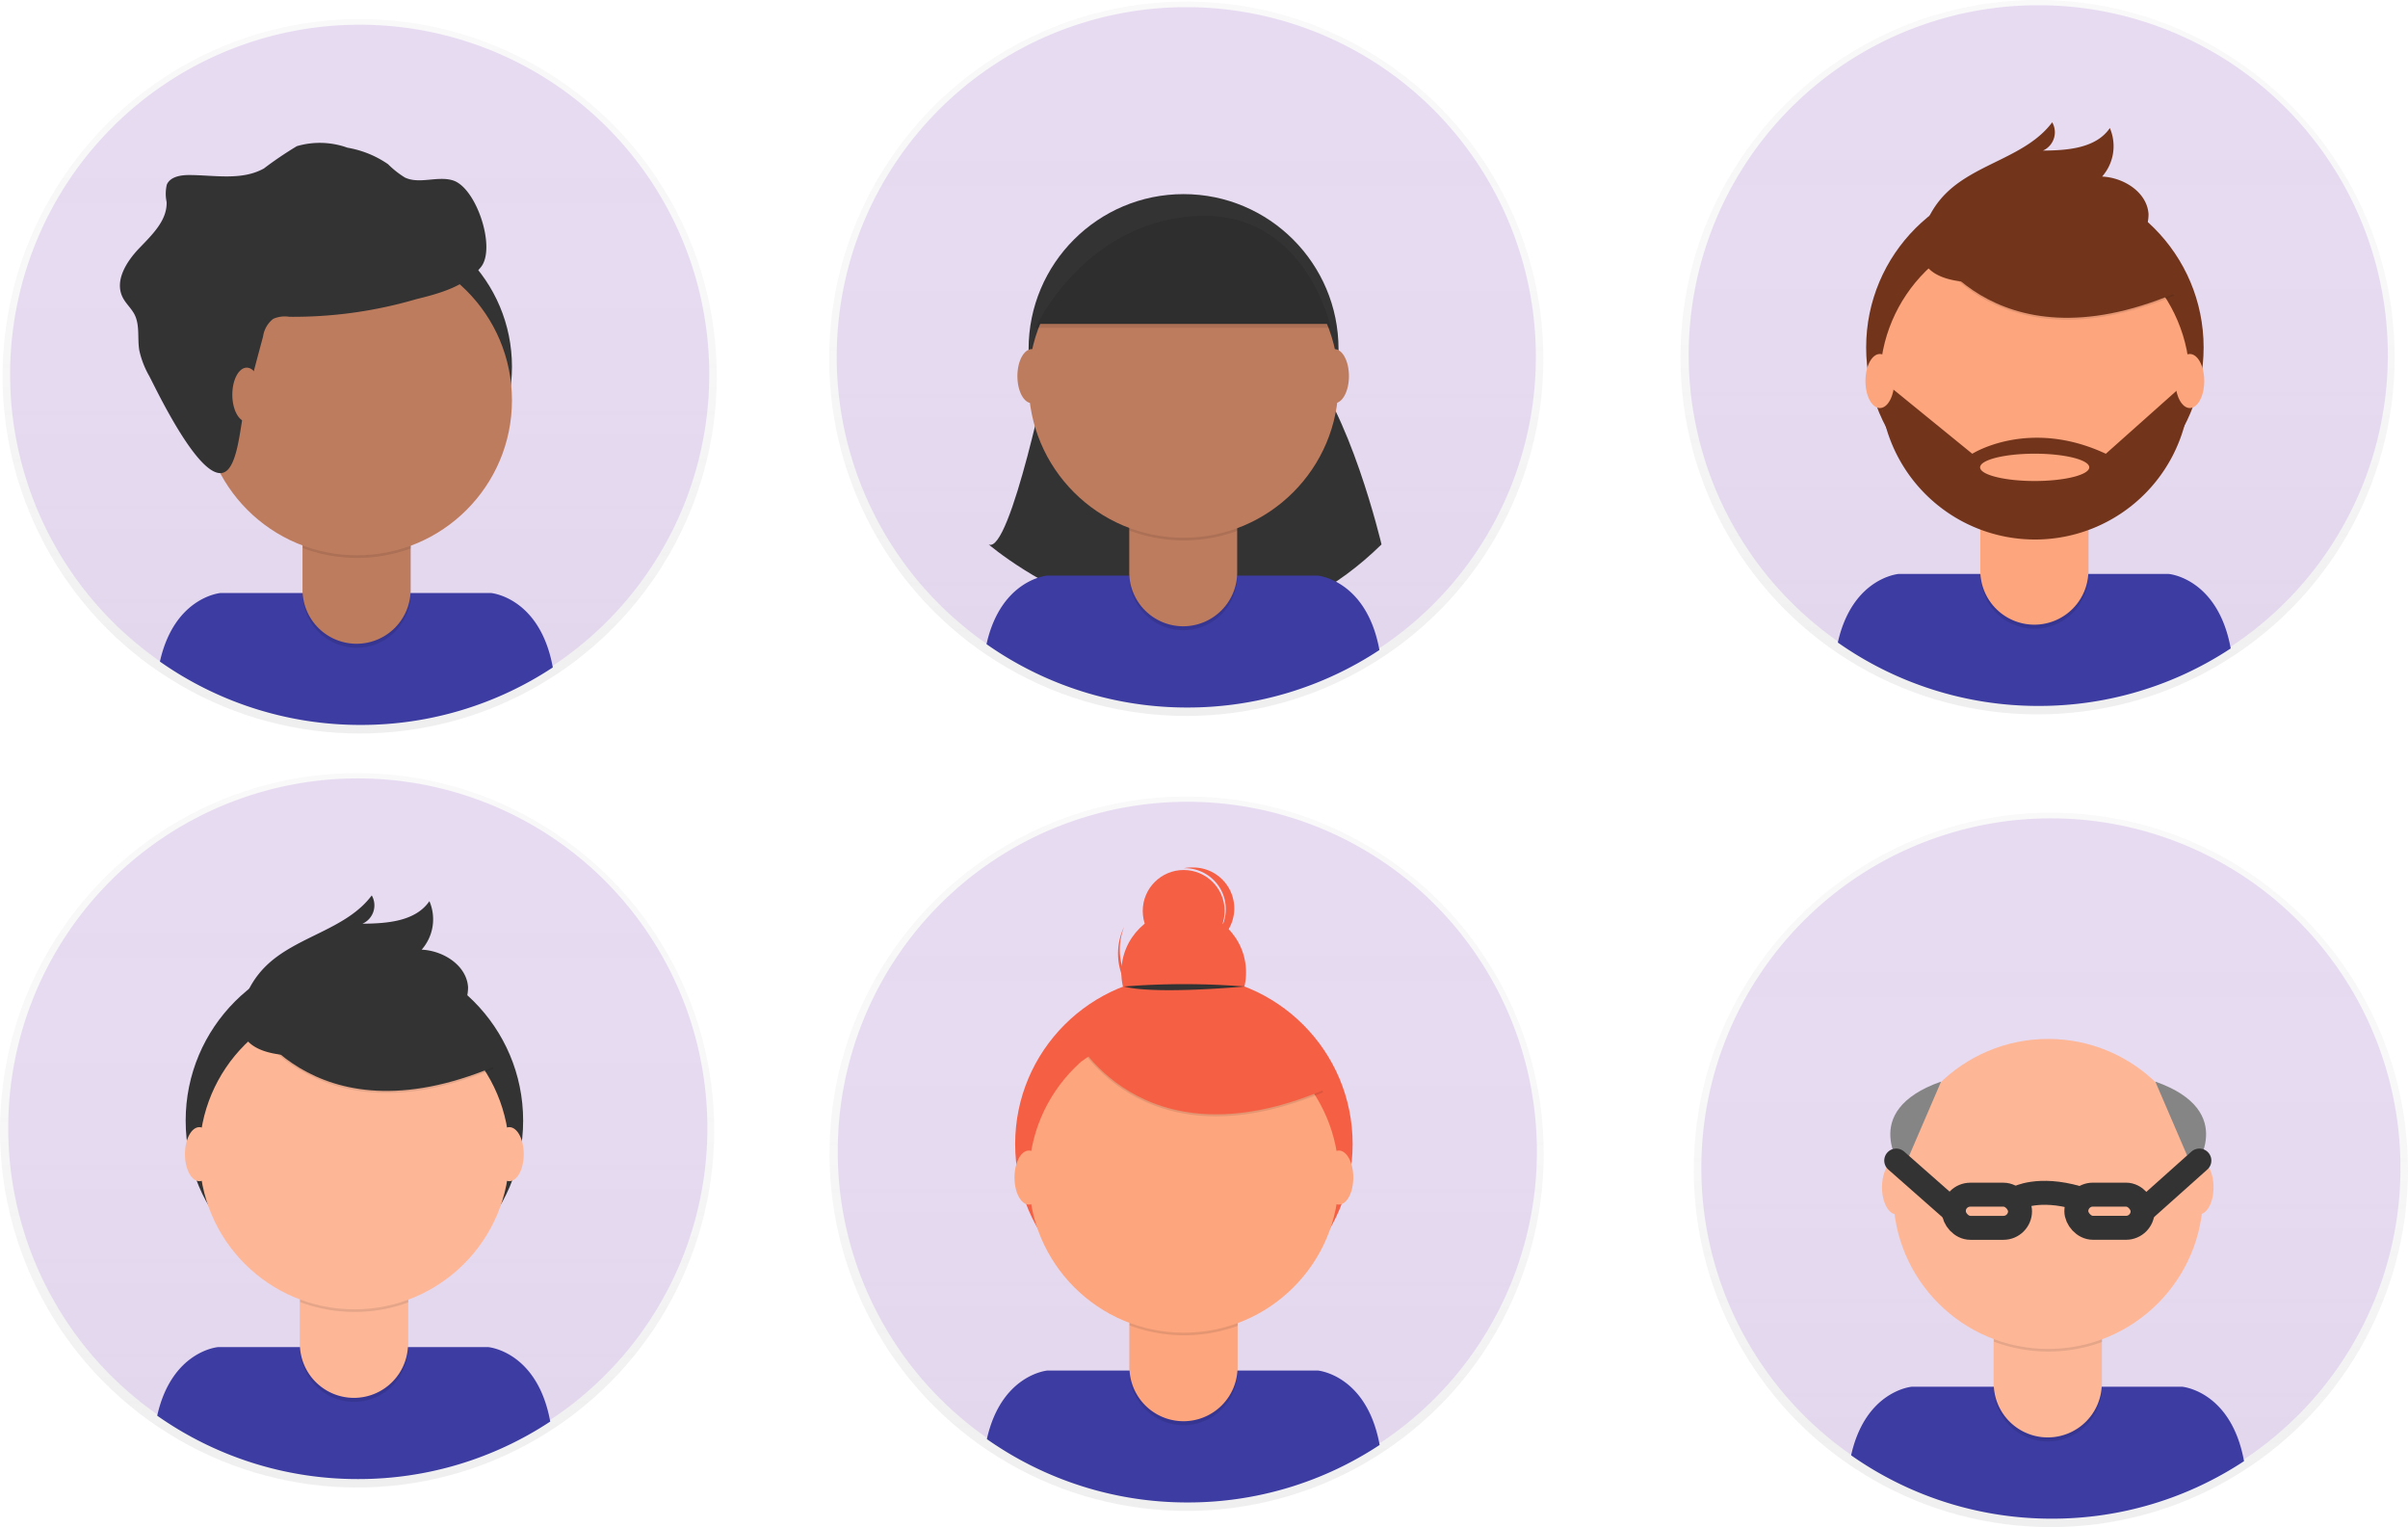 <svg xmlns="http://www.w3.org/2000/svg" xmlns:xlink="http://www.w3.org/1999/xlink" width="201.042" height="127.47" viewBox="0 0 201.042 127.47">
  <defs>
    <linearGradient id="linear-gradient" x1="0.5" y1="1" x2="0.5" gradientUnits="objectBoundingBox">
      <stop offset="0" stop-color="gray" stop-opacity="0.251"/>
      <stop offset="0.54" stop-color="gray" stop-opacity="0.122"/>
      <stop offset="1" stop-color="gray" stop-opacity="0.102"/>
    </linearGradient>
  </defs>
  <g id="Team" transform="translate(0)">
    <g id="Group_579" data-name="Group 579" transform="translate(0.214 1.595)" opacity="0.5">
      <circle id="Ellipse_36" data-name="Ellipse 36" cx="29.815" cy="29.815" r="29.815" fill="url(#linear-gradient)"/>
    </g>
    <path id="Path_1080" data-name="Path 1080" d="M29.185,0A29.185,29.185,0,1,1,0,29.185,29.185,29.185,0,0,1,29.185,0Z" transform="translate(0.844 2.063)" fill="#d7bfed" opacity="0.5"/>
    <path id="Path_944" data-name="Path 944" d="M277.939,275.2a29.049,29.049,0,0,0,16.043-4.8c-1.075-5.876-5.169-6.213-5.169-6.213H266.248s-3.859.316-5.068,5.724A29.051,29.051,0,0,0,277.939,275.2Z" transform="translate(-247.828 -214.689)" fill="#3c3ca2"/>
    <circle id="Ellipse_38" data-name="Ellipse 38" cx="12.938" cy="12.938" r="12.938" transform="translate(16.867 17.667)" fill="#333"/>
    <path id="Path_945" data-name="Path 945" d="M98.18,164.57h9.028v7.222A4.513,4.513,0,0,1,102.7,176.3h0a4.513,4.513,0,0,1-4.513-4.512V164.57Z" transform="translate(-72.921 -122.231)" opacity="0.1"/>
    <path id="Path_946" data-name="Path 946" d="M99.049,163.27h7.3a.862.862,0,0,1,.862.862v6.36A4.513,4.513,0,0,1,102.7,175h0a4.513,4.513,0,0,1-4.513-4.513v-6.36a.862.862,0,0,1,.859-.862Z" transform="translate(-72.929 -121.265)" fill="#be7c5e"/>
    <path id="Path_947" data-name="Path 947" d="M307.53,246.473a12.992,12.992,0,0,0,9.028.026V245.39H307.53Z" transform="translate(-282.253 -200.725)" opacity="0.1"/>
    <circle id="Ellipse_39" data-name="Ellipse 39" cx="12.938" cy="12.938" r="12.938" transform="translate(16.867 20.476)" fill="#be7c5e"/>
    <path id="Path_948" data-name="Path 948" d="M260.155,134.232a2.26,2.26,0,0,1,.844-1.464,2.4,2.4,0,0,1,1.346-.172,36.531,36.531,0,0,0,10.6-1.472c1.989-.486,4.116-1.078,5.4-2.681s-.391-6.64-2.349-7.234c-1.286-.394-2.779.34-4-.237a7.763,7.763,0,0,1-1.41-1.114,8.477,8.477,0,0,0-3.386-1.376,6.824,6.824,0,0,0-4.227-.129,30.84,30.84,0,0,0-2.755,1.865c-1.855,1.029-4.116.551-6.241.545-.718,0-1.575.144-1.86.8a3.285,3.285,0,0,0-.018,1.443c.062,1.544-1.212,2.745-2.279,3.859s-2.076,2.7-1.4,4.088c.257.527.728.926,1,1.448.461.906.229,2,.4,3a7.549,7.549,0,0,0,.841,2.161c.792,1.544,4.772,9.853,6.6,7.741.885-1.029,1.029-4,1.387-5.341Q259.383,137.082,260.155,134.232Z" transform="translate(-238.189 -106.153)" fill="#333"/>
    <ellipse id="Ellipse_40" data-name="Ellipse 40" cx="1.204" cy="2.256" rx="1.204" ry="2.256" transform="translate(19.396 30.687)" fill="#be7c5e"/>
    <g id="Group_580" data-name="Group 580" transform="translate(69.255 66.486)" opacity="0.5">
      <circle id="Ellipse_41" data-name="Ellipse 41" cx="29.815" cy="29.815" r="29.815" fill="url(#linear-gradient)"/>
    </g>
    <path id="Path_1083" data-name="Path 1083" d="M29.185,0A29.185,29.185,0,1,1,0,29.185,29.185,29.185,0,0,1,29.185,0Z" transform="translate(69.942 66.926)" fill="#d7bfed" opacity="0.5"/>
    <path id="Path_949" data-name="Path 949" d="M546.291,527.454a29.048,29.048,0,0,0,16.033-4.8c-1.075-5.876-5.169-6.213-5.169-6.213H534.6s-3.859.316-5.068,5.724A29.051,29.051,0,0,0,546.291,527.454Z" transform="translate(-447.139 -402.042)" fill="#3c3ca2"/>
    <circle id="Ellipse_43" data-name="Ellipse 43" cx="14.088" cy="14.088" r="14.088" transform="translate(84.755 81.408)" fill="#f55f44"/>
    <path id="Path_950" data-name="Path 950" d="M366.53,416.8h9.028v7.222a4.513,4.513,0,0,1-4.513,4.513h0a4.513,4.513,0,0,1-4.513-4.513V416.8Z" transform="translate(-272.233 -309.57)" opacity="0.1"/>
    <path id="Path_951" data-name="Path 951" d="M367.4,415.5h7.3a.862.862,0,0,1,.862.862v6.36a4.512,4.512,0,0,1-4.513,4.513h0a4.513,4.513,0,0,1-4.513-4.513v-6.36a.862.862,0,0,1,.862-.862Z" transform="translate(-272.24 -308.604)" fill="#fda57d"/>
    <path id="Path_952" data-name="Path 952" d="M575.88,498.7a12.992,12.992,0,0,0,9.028.026V497.62H575.88Z" transform="translate(-481.565 -388.064)" opacity="0.1"/>
    <circle id="Ellipse_44" data-name="Ellipse 44" cx="12.938" cy="12.938" r="12.938" transform="translate(85.905 85.368)" fill="#fda57d"/>
    <circle id="Ellipse_45" data-name="Ellipse 45" cx="5.207" cy="5.207" r="5.207" transform="translate(93.618 75.959)" fill="#f55f44"/>
    <circle id="Ellipse_46" data-name="Ellipse 46" cx="3.419" cy="3.419" r="3.419" transform="translate(95.406 72.62)" fill="#f55f44"/>
    <path id="Path_953" data-name="Path 953" d="M575.169,379.148a5.207,5.207,0,0,1-2.714-6.658c-.036.072-.072.147-.105.221a5.208,5.208,0,0,0,9.5,4.263c.033-.075.064-.149.1-.226A5.207,5.207,0,0,1,575.169,379.148Z" transform="translate(-478.603 -295.126)" fill="#f55f44"/>
    <path id="Path_954" data-name="Path 954" d="M557.67,398.725s5.452,11.063,20.839,4.631l-3.581-5.616-6.347-2.279Z" transform="translate(-468.039 -312.187)" opacity="0.1"/>
    <path id="Path_955" data-name="Path 955" d="M557.67,398.085s5.452,11.063,20.839,4.631l-3.581-5.616-6.347-2.279Z" transform="translate(-468.039 -311.711)" fill="#f55f44"/>
    <path id="Path_956" data-name="Path 956" d="M574,391.279a64.292,64.292,0,0,1,10.08,0S576.634,391.971,574,391.279Z" transform="translate(-480.168 -308.934)" fill="#333"/>
    <path id="Path_957" data-name="Path 957" d="M594.222,353.233a3.425,3.425,0,0,0-.772.059h.2a3.417,3.417,0,0,1,.515,6.774,3.417,3.417,0,1,0,.062-6.833Z" transform="translate(-494.614 -280.822)" fill="#f55f44"/>
    <ellipse id="Ellipse_47" data-name="Ellipse 47" cx="1.204" cy="2.256" rx="1.204" ry="2.256" transform="translate(84.699 96.037)" fill="#fda57d"/>
    <ellipse id="Ellipse_48" data-name="Ellipse 48" cx="1.204" cy="2.256" rx="1.204" ry="2.256" transform="translate(110.578 96.037)" fill="#fda57d"/>
    <path id="Path_958" data-name="Path 958" d="M345.22,333.242l2.524-1.3.569,2.086-1.546,1.052Z" transform="translate(-256.405 -246.542)" fill="#f55f44"/>
    <g id="Group_581" data-name="Group 581" transform="translate(69.226 0.131)" opacity="0.5">
      <circle id="Ellipse_49" data-name="Ellipse 49" cx="29.815" cy="29.815" r="29.815" fill="url(#linear-gradient)"/>
    </g>
    <path id="Path_1081" data-name="Path 1081" d="M29.185,0A29.185,29.185,0,1,1,0,29.185,29.185,29.185,0,0,1,29.185,0Z" transform="translate(69.857 0.599)" fill="#d7bfed" opacity="0.5"/>
    <path id="Path_959" data-name="Path 959" d="M535.234,188.56s-3.309,16.3-5.115,15.4c0,0,17.417,15.045,32.8,0,0,0-2.709-11.487-6.62-15.4Z" transform="translate(-447.577 -158.516)" fill="#333"/>
    <path id="Path_960" data-name="Path 960" d="M546.181,269.534a29.049,29.049,0,0,0,16.043-4.8c-1.076-5.876-5.169-6.213-5.169-6.213H534.488s-3.859.316-5.068,5.724A29.051,29.051,0,0,0,546.181,269.534Z" transform="translate(-447.057 -210.477)" fill="#3c3ca2"/>
    <circle id="Ellipse_51" data-name="Ellipse 51" cx="12.938" cy="12.938" r="12.938" transform="translate(85.877 16.203)" fill="#333"/>
    <path id="Path_961" data-name="Path 961" d="M366.42,158.88h9.028V166.1a4.513,4.513,0,0,1-4.5,4.513h0a4.513,4.513,0,0,1-4.513-4.513V158.88Z" transform="translate(-272.151 -118.005)" opacity="0.1"/>
    <path id="Path_962" data-name="Path 962" d="M367.312,157.58h7.3a.862.862,0,0,1,.862.862v6.36a4.513,4.513,0,0,1-4.5,4.513h0a4.512,4.512,0,0,1-4.513-4.513v-6.362A.862.862,0,0,1,367.312,157.58Z" transform="translate(-272.181 -117.039)" fill="#be7c5e"/>
    <path id="Path_963" data-name="Path 963" d="M575.77,240.783a12.992,12.992,0,0,0,9.028.026V239.7H575.77Z" transform="translate(-481.483 -196.499)" opacity="0.1"/>
    <circle id="Ellipse_52" data-name="Ellipse 52" cx="12.938" cy="12.938" r="12.938" transform="translate(85.877 19.01)" fill="#be7c5e"/>
    <path id="Path_964" data-name="Path 964" d="M545.3,149.852h24.672s-2.107-9.962-11.433-9.326S545.3,149.852,545.3,149.852Z" transform="translate(-458.852 -122.818)" fill="#333"/>
    <ellipse id="Ellipse_53" data-name="Ellipse 53" cx="1.204" cy="2.256" rx="1.204" ry="2.256" transform="translate(84.941 29.141)" fill="#be7c5e"/>
    <ellipse id="Ellipse_54" data-name="Ellipse 54" cx="1.204" cy="2.256" rx="1.204" ry="2.256" transform="translate(110.215 29.141)" fill="#be7c5e"/>
    <path id="Path_965" data-name="Path 965" d="M545.3,151.152h24.672s-2.107-9.962-11.433-9.326S545.3,151.152,545.3,151.152Z" transform="translate(-458.852 -123.783)" opacity="0.1"/>
    <g id="Group_582" data-name="Group 582" transform="translate(140.3 0)" opacity="0.5">
      <circle id="Ellipse_55" data-name="Ellipse 55" cx="29.815" cy="29.815" r="29.815" fill="url(#linear-gradient)"/>
    </g>
    <path id="Path_1082" data-name="Path 1082" d="M29.185,0A29.185,29.185,0,1,1,0,29.185,29.185,29.185,0,0,1,29.185,0Z" transform="translate(140.987 0.437)" fill="#d7bfed" opacity="0.5"/>
    <path id="Path_966" data-name="Path 966" d="M822.449,269.016a29.049,29.049,0,0,0,16.043-4.8c-1.078-5.879-5.169-6.216-5.169-6.216H810.758s-3.859.316-5.068,5.724A29.051,29.051,0,0,0,822.449,269.016Z" transform="translate(-652.251 -210.091)" fill="#3c3ca2"/>
    <circle id="Ellipse_57" data-name="Ellipse 57" cx="14.088" cy="14.088" r="14.088" transform="translate(155.803 14.919)" fill="#72351c"/>
    <path id="Path_967" data-name="Path 967" d="M642.68,158.36h9.028v7.222a4.513,4.513,0,0,1-4.513,4.52h0a4.513,4.513,0,0,1-4.513-4.513V158.36Z" transform="translate(-477.337 -117.619)" opacity="0.1"/>
    <path id="Path_968" data-name="Path 968" d="M643.519,157.06h7.3a.862.862,0,0,1,.862.862v6.36a4.512,4.512,0,0,1-4.512,4.513h0a4.513,4.513,0,0,1-4.513-4.513v-6.36a.862.862,0,0,1,.862-.862Z" transform="translate(-477.322 -116.653)" fill="#fda57d"/>
    <path id="Path_969" data-name="Path 969" d="M852,240.263a12.992,12.992,0,0,0,9.028.026V239.18H852Z" transform="translate(-686.647 -196.113)" opacity="0.1"/>
    <circle id="Ellipse_58" data-name="Ellipse 58" cx="12.938" cy="12.938" r="12.938" transform="translate(156.953 18.879)" fill="#fda57d"/>
    <path id="Path_970" data-name="Path 970" d="M833.82,140.285s5.451,11.063,20.839,4.631l-3.581-5.616-6.347-2.279Z" transform="translate(-673.144 -120.236)" opacity="0.1"/>
    <path id="Path_971" data-name="Path 971" d="M833.82,139.655s5.451,11.063,20.839,4.631l-3.581-5.616-6.347-2.279Z" transform="translate(-673.144 -119.768)" fill="#72351c"/>
    <path id="Path_972" data-name="Path 972" d="M832.851,120.39a7.474,7.474,0,0,1,1.852-3.013c2.544-2.516,6.717-3.046,8.858-5.917a1.675,1.675,0,0,1-.772,2.362c2.058-.013,4.428-.193,5.585-1.881a3.836,3.836,0,0,1-.646,4.049c1.816.082,3.756,1.315,3.875,3.131a3.617,3.617,0,0,1-1.675,3.049,9.208,9.208,0,0,1-3.378,1.263C843.1,124.205,830.6,127.4,832.851,120.39Z" transform="translate(-672.224 -101.252)" fill="#72351c"/>
    <path id="Path_973" data-name="Path 973" d="M845.249,195.89h-.342l-6.674,5.946c-6.432-3.01-11.15,0-11.15,0l-7-5.7-.7.087a12.937,12.937,0,1,0,25.873-.332Zm-12.956,8.22c-2.516,0-4.556-.515-4.556-1.14s2.04-1.14,4.556-1.14,4.556.515,4.556,1.14-2.04,1.14-4.559,1.14Z" transform="translate(-662.419 -163.96)" fill="#72351c"/>
    <ellipse id="Ellipse_59" data-name="Ellipse 59" cx="1.204" cy="2.256" rx="1.204" ry="2.256" transform="translate(155.744 29.548)" fill="#fda57d"/>
    <ellipse id="Ellipse_60" data-name="Ellipse 60" cx="1.204" cy="2.256" rx="1.204" ry="2.256" transform="translate(181.623 29.548)" fill="#fda57d"/>
    <g id="Group_583" data-name="Group 583" transform="translate(0 64.534)" opacity="0.5">
      <circle id="Ellipse_61" data-name="Ellipse 61" cx="29.815" cy="29.815" r="29.815" fill="url(#linear-gradient)"/>
    </g>
    <path id="Path_1382" data-name="Path 1382" d="M29.185,0A29.185,29.185,0,1,1,0,29.185,29.185,29.185,0,0,1,29.185,0Z" transform="translate(0.687 64.974)" fill="#d7bfed" opacity="0.5"/>
    <path id="Path_974" data-name="Path 974" d="M277.071,519.864a29.048,29.048,0,0,0,16.041-4.8c-1.075-5.876-5.169-6.213-5.169-6.213H265.368s-3.859.316-5.068,5.724A29.051,29.051,0,0,0,277.071,519.864Z" transform="translate(-247.174 -396.405)" fill="#3c3ca2"/>
    <circle id="Ellipse_63" data-name="Ellipse 63" cx="14.088" cy="14.088" r="14.088" transform="translate(15.501 79.455)" fill="#333"/>
    <path id="Path_975" data-name="Path 975" d="M97.34,409.21h9.028v7.222a4.512,4.512,0,0,1-4.513,4.513h0a4.512,4.512,0,0,1-4.513-4.513V409.21Z" transform="translate(-72.297 -303.932)" opacity="0.1"/>
    <path id="Path_976" data-name="Path 976" d="M98.2,407.9h7.3a.862.862,0,0,1,.862.862v6.365a4.513,4.513,0,0,1-4.513,4.513h0a4.513,4.513,0,0,1-4.515-4.513v-6.367a.862.862,0,0,1,.862-.862Z" transform="translate(-72.297 -302.959)" fill="#fdb797"/>
    <path id="Path_977" data-name="Path 977" d="M306.69,491.091a12.992,12.992,0,0,0,9.028.026V490H306.69Z" transform="translate(-281.629 -382.404)" opacity="0.1"/>
    <circle id="Ellipse_64" data-name="Ellipse 64" cx="12.938" cy="12.938" r="12.938" transform="translate(16.651 83.415)" fill="#fdb797"/>
    <path id="Path_978" data-name="Path 978" d="M288.48,391.125s5.452,11.063,20.839,4.631l-3.581-5.616-6.347-2.279Z" transform="translate(-268.104 -306.542)" opacity="0.1"/>
    <path id="Path_979" data-name="Path 979" d="M288.48,390.495s5.452,11.063,20.839,4.631l-3.581-5.616-6.347-2.279Z" transform="translate(-268.104 -306.074)" fill="#333"/>
    <path id="Path_980" data-name="Path 980" d="M287.511,371.22a7.474,7.474,0,0,1,1.852-3.013c2.544-2.516,6.717-3.046,8.858-5.917a1.675,1.675,0,0,1-.772,2.362c2.058-.013,4.428-.193,5.585-1.881a3.836,3.836,0,0,1-.646,4.049c1.816.082,3.756,1.315,3.874,3.131A3.617,3.617,0,0,1,304.588,373a9.33,9.33,0,0,1-3.381,1.273C297.755,375.04,285.257,378.233,287.511,371.22Z" transform="translate(-267.184 -287.55)" fill="#333"/>
    <ellipse id="Ellipse_65" data-name="Ellipse 65" cx="1.204" cy="2.256" rx="1.204" ry="2.256" transform="translate(15.441 94.084)" fill="#fdb797"/>
    <ellipse id="Ellipse_66" data-name="Ellipse 66" cx="1.204" cy="2.256" rx="1.204" ry="2.256" transform="translate(41.32 94.084)" fill="#fdb797"/>
    <g id="Group_584" data-name="Group 584" transform="translate(141.411 67.84)" opacity="0.5">
      <circle id="Ellipse_67" data-name="Ellipse 67" cx="29.815" cy="29.815" r="29.815" fill="url(#linear-gradient)"/>
    </g>
    <path id="Path_1084" data-name="Path 1084" d="M29.185,0A29.185,29.185,0,1,1,0,29.185,29.185,29.185,0,0,1,29.185,0Z" transform="translate(142.042 68.308)" fill="#d7bfed" opacity="0.5"/>
    <path id="Path_981" data-name="Path 981" d="M826.761,532.714a29.048,29.048,0,0,0,16.043-4.8c-1.075-5.876-5.169-6.213-5.169-6.213H815.068s-3.859.316-5.068,5.724a29.051,29.051,0,0,0,16.761,5.289Z" transform="translate(-655.452 -405.949)" fill="#3c3ca2"/>
    <path id="Path_982" data-name="Path 982" d="M647,422.06h9.028v7.222a4.513,4.513,0,0,1-4.513,4.513h0A4.513,4.513,0,0,1,647,429.282Z" transform="translate(-480.546 -313.476)" opacity="0.1"/>
    <path id="Path_983" data-name="Path 983" d="M647.862,420.76h7.3a.862.862,0,0,1,.862.862v6.36a4.512,4.512,0,0,1-4.513,4.512h0A4.513,4.513,0,0,1,647,427.982v-6.36A.862.862,0,0,1,647.862,420.76Z" transform="translate(-480.546 -312.511)" fill="#fdb797"/>
    <path id="Path_984" data-name="Path 984" d="M856.35,503.963a12.992,12.992,0,0,0,9.028.026V502.88H856.35Z" transform="translate(-689.878 -391.971)" opacity="0.1"/>
    <circle id="Ellipse_69" data-name="Ellipse 69" cx="12.938" cy="12.938" r="12.938" transform="translate(158.062 86.721)" fill="#fdb797"/>
    <ellipse id="Ellipse_70" data-name="Ellipse 70" cx="1.204" cy="2.256" rx="1.204" ry="2.256" transform="translate(157.126 96.85)" fill="#fdb797"/>
    <ellipse id="Ellipse_71" data-name="Ellipse 71" cx="1.204" cy="2.256" rx="1.204" ry="2.256" transform="translate(182.4 96.85)" fill="#fdb797"/>
    <rect id="Rectangle_209" data-name="Rectangle 209" width="5.534" height="2.768" rx="1.384" transform="translate(163.117 99.721)" fill="none" stroke="#333" stroke-miterlimit="10" stroke-width="2"/>
    <rect id="Rectangle_210" data-name="Rectangle 210" width="5.534" height="2.768" rx="1.384" transform="translate(178.885 102.486) rotate(180)" fill="none" stroke="#333" stroke-miterlimit="10" stroke-width="2"/>
    <path id="Path_985" data-name="Path 985" d="M864,459.209s1.755-.952,5.017,0" transform="translate(-695.56 -359.22)" fill="none" stroke="#333" stroke-miterlimit="10" stroke-width="2"/>
    <path id="Path_986" data-name="Path 986" d="M908.72,422.7l3.175,7.376S915.777,425.183,908.72,422.7Z" transform="translate(-728.775 -332.419)" fill="#858585"/>
    <line id="Line_4" data-name="Line 4" y1="4.232" x2="4.739" transform="translate(178.885 96.873)" fill="none" stroke="#333" stroke-linecap="round" stroke-linejoin="round" stroke-width="2"/>
    <path id="Path_987" data-name="Path 987" d="M826.959,422.7l-3.175,7.376S819.9,425.183,826.959,422.7Z" transform="translate(-664.899 -332.419)" fill="#858585"/>
    <line id="Line_5" data-name="Line 5" x1="4.803" y1="4.232" transform="translate(158.314 96.873)" fill="none" stroke="#333" stroke-linecap="round" stroke-linejoin="round" stroke-width="2"/>
  </g>
</svg>
